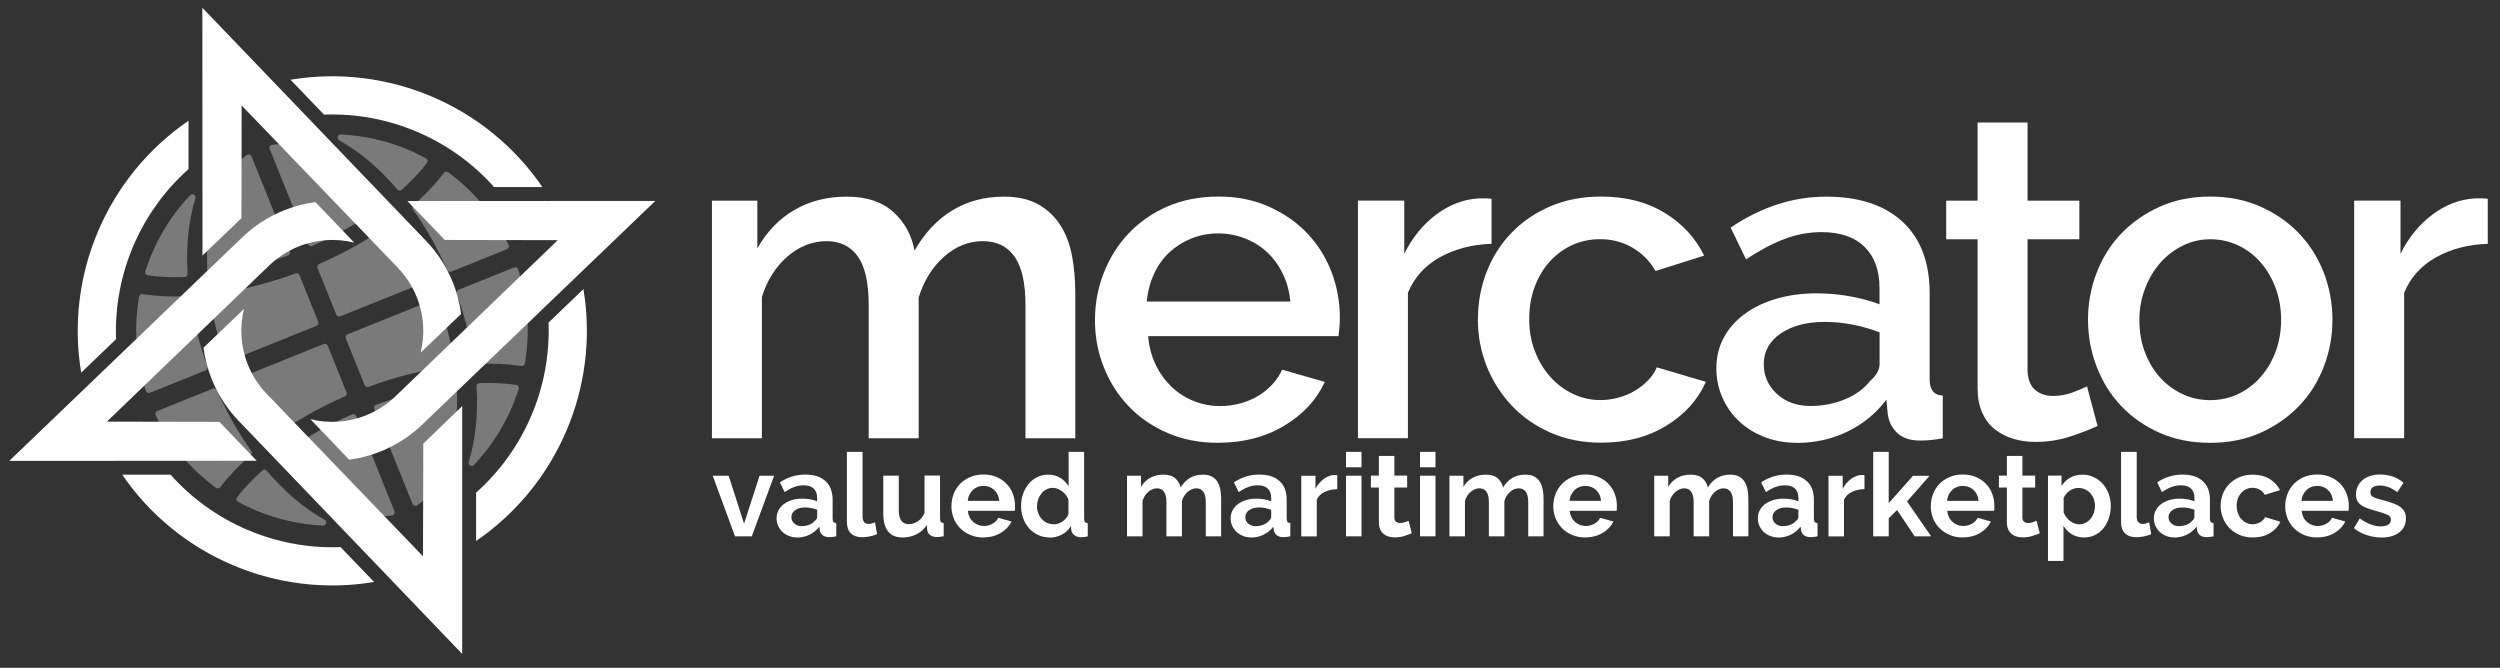 <?xml version="1.0" encoding="UTF-8"?>
<svg id="Layer_1" xmlns="http://www.w3.org/2000/svg" version="1.1" viewBox="0 0 329.14 87.92">
  <rect x="0" y="0" width="329.14" height="87.92" fill="#333333" stroke="none"/>
  <!-- Generator: Adobe Illustrator 29.6.0, SVG Export Plug-In . SVG Version: 2.1.1 Build 207)  -->
  <defs>
    <style>
      .st0 {
        opacity: .2;
        stroke: #35a8e0;
        stroke-miterlimit: 10;
        stroke-width: .02px;
      }

      .st0, .st1, .st2 {
        fill: #fff;
      }

      .st1 {
        opacity: .35;
      }
    </style>
  </defs>
  <path class="st2" d="M141.59,57.7h-6.58v-17.52c0-2.91-.48-5.04-1.44-6.4-.96-1.35-2.35-2.03-4.19-2.03s-3.58.69-5.11,2.06c-1.54,1.38-2.64,3.16-3.32,5.35v18.54h-6.58v-17.52c0-2.95-.48-5.09-1.44-6.43-.96-1.34-2.33-2-4.13-2s-3.59.68-5.14,2.03c-1.55,1.36-2.67,3.13-3.35,5.32v18.6h-6.58v-31.28h5.98v6.28c1.24-2.19,2.86-3.88,4.87-5.05,2.01-1.18,4.32-1.76,6.91-1.76s4.64.68,6.13,2.03c1.5,1.36,2.42,3.05,2.78,5.08,1.32-2.31,2.97-4.08,4.96-5.29,1.99-1.22,4.27-1.82,6.82-1.82,1.83,0,3.36.35,4.57,1.05,1.22.7,2.18,1.63,2.9,2.78.72,1.16,1.22,2.5,1.5,4.04.28,1.54.42,3.16.42,4.87v19.08Z"/>
  <path class="st2" d="M160.37,58.3c-2.43,0-4.65-.43-6.64-1.29s-3.7-2.02-5.11-3.5c-1.42-1.47-2.51-3.19-3.29-5.14-.78-1.95-1.17-4.03-1.17-6.22s.39-4.28,1.17-6.25,1.87-3.71,3.29-5.2,3.12-2.67,5.11-3.53c1.99-.86,4.23-1.29,6.7-1.29s4.63.44,6.61,1.32c1.97.88,3.66,2.04,5.05,3.5,1.39,1.46,2.46,3.15,3.2,5.08.74,1.93,1.11,3.96,1.11,6.07,0,.48-.02.93-.06,1.35-.04.42-.08.77-.12,1.05h-25.06c.12,1.4.45,2.65.99,3.77.54,1.12,1.24,2.08,2.09,2.9.86.82,1.83,1.45,2.93,1.88,1.1.44,2.24.66,3.44.66.88,0,1.74-.11,2.6-.33.86-.22,1.64-.54,2.36-.96.72-.42,1.35-.93,1.91-1.53.56-.6,1-1.26,1.32-1.97l5.62,1.61c-1.08,2.35-2.86,4.28-5.35,5.77-2.49,1.5-5.39,2.24-8.7,2.24ZM169.88,39.7c-.12-1.32-.45-2.53-.99-3.65-.54-1.12-1.23-2.06-2.06-2.84-.84-.78-1.81-1.39-2.93-1.82-1.12-.44-2.29-.66-3.53-.66s-2.4.22-3.5.66c-1.1.44-2.06,1.05-2.9,1.82-.84.78-1.52,1.72-2.03,2.84-.52,1.12-.84,2.33-.96,3.65h18.9Z"/>
  <path class="st2" d="M196.37,32.1c-2.55.08-4.81.67-6.79,1.76-1.97,1.1-3.38,2.66-4.22,4.69v19.14h-6.58v-31.28h6.1v7c1.08-2.15,2.48-3.88,4.22-5.17,1.73-1.3,3.6-2,5.59-2.12h.99c.26,0,.49.02.69.06v5.92Z"/>
  <path class="st2" d="M194.58,42.03c0-2.19.38-4.27,1.14-6.22.76-1.95,1.84-3.67,3.26-5.14,1.41-1.47,3.12-2.64,5.11-3.5,1.99-.86,4.23-1.29,6.7-1.29,3.23,0,6.01.71,8.34,2.12,2.33,1.42,4.08,3.3,5.23,5.65l-6.4,2.03c-.76-1.32-1.77-2.34-3.05-3.08-1.28-.74-2.69-1.11-4.25-1.11-1.32,0-2.54.26-3.68.78-1.14.52-2.12,1.25-2.96,2.18-.84.94-1.5,2.04-1.97,3.32-.48,1.28-.72,2.69-.72,4.25s.25,2.92.75,4.22c.5,1.3,1.17,2.42,2.03,3.38.86.96,1.85,1.7,2.99,2.24,1.14.54,2.34.81,3.62.81.8,0,1.59-.11,2.39-.33.8-.22,1.53-.53,2.18-.93.66-.4,1.24-.86,1.73-1.38.5-.52.87-1.08,1.11-1.67l6.46,1.91c-1.04,2.35-2.77,4.28-5.2,5.77-2.43,1.5-5.3,2.24-8.61,2.24-2.43,0-4.65-.44-6.64-1.32s-3.7-2.06-5.11-3.56-2.51-3.22-3.29-5.17c-.78-1.95-1.17-4.03-1.17-6.22Z"/>
  <path class="st2" d="M236.56,58.3c-1.52,0-2.92-.25-4.22-.75-1.3-.5-2.41-1.19-3.35-2.06-.94-.88-1.67-1.91-2.21-3.11-.54-1.2-.81-2.49-.81-3.89,0-1.47.32-2.81.96-4.01.64-1.2,1.54-2.23,2.72-3.11,1.18-.88,2.57-1.55,4.19-2.03s3.4-.72,5.35-.72c1.47,0,2.93.13,4.37.39,1.43.26,2.73.61,3.89,1.05v-2.15c0-2.31-.66-4.12-1.97-5.41-1.32-1.3-3.21-1.94-5.68-1.94-1.67,0-3.32.31-4.93.93-1.61.62-3.28,1.51-4.99,2.66l-2.03-4.19c4.03-2.71,8.21-4.07,12.56-4.07s7.66,1.1,10.05,3.29c2.39,2.19,3.59,5.34,3.59,9.45v11.3c0,1.4.58,2.11,1.73,2.15v5.62c-.64.12-1.19.2-1.64.24-.46.04-.91.06-1.35.06-1.28,0-2.26-.32-2.96-.96-.7-.64-1.13-1.45-1.29-2.45l-.18-1.97c-1.4,1.83-3.12,3.24-5.17,4.22-2.05.98-4.26,1.47-6.61,1.47ZM238.36,53.45c1.59,0,3.1-.29,4.52-.87,1.42-.58,2.52-1.39,3.32-2.42.84-.72,1.26-1.47,1.26-2.27v-4.13c-1.12-.44-2.3-.78-3.56-1.02-1.26-.24-2.48-.36-3.68-.36-2.35,0-4.28.51-5.77,1.52s-2.24,2.36-2.24,4.04c0,1.55.58,2.86,1.73,3.92,1.16,1.06,2.63,1.59,4.43,1.59Z"/>
  <path class="st2" d="M276.15,56.08c-.84.4-1.99.85-3.47,1.35-1.48.5-3.05.75-4.72.75-1.04,0-2.01-.14-2.93-.42s-1.72-.7-2.42-1.26c-.7-.56-1.25-1.29-1.65-2.18-.4-.9-.6-1.98-.6-3.26v-19.56h-4.13v-5.08h4.13v-10.29h6.58v10.29h6.82v5.08h-6.82v17.46c.08,1.12.43,1.92,1.05,2.42.62.5,1.38.75,2.3.75s1.79-.16,2.63-.48c.84-.32,1.46-.58,1.85-.78l1.38,5.2Z"/>
  <path class="st2" d="M290.99,58.3c-2.47,0-4.7-.44-6.67-1.32-1.97-.88-3.66-2.05-5.05-3.53-1.4-1.47-2.47-3.2-3.23-5.17s-1.14-4.04-1.14-6.19.38-4.22,1.14-6.19,1.84-3.7,3.26-5.17c1.41-1.47,3.11-2.65,5.08-3.53,1.97-.88,4.18-1.32,6.61-1.32s4.64.44,6.61,1.32c1.97.88,3.67,2.05,5.08,3.53,1.41,1.48,2.5,3.2,3.26,5.17.76,1.97,1.14,4.04,1.14,6.19s-.38,4.22-1.14,6.19c-.76,1.97-1.84,3.7-3.26,5.17-1.42,1.48-3.11,2.65-5.08,3.53-1.97.88-4.18,1.32-6.61,1.32ZM281.66,42.15c0,1.52.24,2.91.72,4.19.48,1.28,1.14,2.38,1.97,3.32.84.94,1.82,1.67,2.96,2.21s2.36.81,3.68.81,2.54-.27,3.68-.81,2.12-1.29,2.96-2.24,1.5-2.07,1.97-3.35c.48-1.28.72-2.67.72-4.19s-.24-2.86-.72-4.16c-.48-1.3-1.14-2.42-1.97-3.38-.84-.96-1.82-1.7-2.96-2.24-1.14-.54-2.36-.81-3.68-.81s-2.48.28-3.62.84c-1.14.56-2.12,1.32-2.96,2.27-.84.96-1.51,2.08-2,3.38-.5,1.3-.75,2.68-.75,4.16Z"/>
  <path class="st2" d="M327.53,32.1c-2.55.08-4.81.67-6.79,1.76-1.97,1.1-3.38,2.66-4.22,4.69v19.14h-6.58v-31.28h6.1v7c1.08-2.15,2.48-3.88,4.22-5.17,1.73-1.3,3.6-2,5.59-2.12h.99c.26,0,.49.02.69.06v5.92Z"/>
  <g>
    <path class="st2" d="M96.77,70.61l-2.94-7.98h2.1l2.03,6.32,2.04-6.32h1.92l-2.94,7.98h-2.21Z"/>
    <path class="st2" d="M104.97,70.76c-.39,0-.75-.06-1.08-.19s-.62-.3-.87-.53c-.24-.23-.43-.5-.57-.8-.14-.3-.21-.64-.21-1.01s.08-.72.25-1.04c.17-.32.4-.59.7-.82.3-.22.66-.4,1.07-.53s.87-.19,1.37-.19c.36,0,.7.03,1.04.09s.64.15.91.26v-.46c0-.53-.15-.93-.45-1.22-.3-.28-.74-.43-1.33-.43-.43,0-.84.08-1.25.23-.41.15-.82.38-1.25.67l-.62-1.29c1.03-.68,2.13-1.02,3.32-1.02s2.04.28,2.67.85c.63.56.95,1.38.95,2.45v2.48c0,.21.04.37.11.46.08.09.2.14.37.15v1.74c-.35.07-.64.11-.9.11-.39,0-.68-.09-.89-.26-.21-.17-.34-.4-.39-.69l-.05-.44c-.36.47-.79.82-1.29,1.07-.51.24-1.05.37-1.63.37ZM105.55,69.27c.34,0,.67-.06.98-.18.31-.12.55-.28.72-.49.22-.17.34-.37.34-.58v-.91c-.24-.09-.51-.16-.79-.22-.28-.06-.56-.08-.82-.08-.53,0-.96.12-1.29.36-.34.24-.5.54-.5.91,0,.35.13.63.4.86.26.23.59.34.97.34Z"/>
    <path class="st2" d="M111.52,59.49h2.04v8.56c0,.29.07.52.21.69.14.16.34.24.61.24.12,0,.26-.02.4-.06.15-.04.29-.09.42-.15l.27,1.55c-.27.13-.59.23-.96.3-.37.07-.7.11-.99.11-.64,0-1.13-.17-1.49-.51-.35-.34-.53-.82-.53-1.45v-9.28Z"/>
    <path class="st2" d="M118.8,70.76c-.82,0-1.45-.26-1.87-.79-.43-.53-.64-1.31-.64-2.35v-5h2.04v4.55c0,1.23.44,1.84,1.33,1.84.4,0,.78-.12,1.15-.36.37-.24.67-.6.91-1.09v-4.95h2.04v5.64c0,.21.04.37.11.46.08.09.2.14.37.15v1.74c-.2.04-.37.07-.51.08-.14,0-.26.02-.37.02-.37,0-.66-.08-.89-.25-.23-.17-.36-.4-.4-.69l-.05-.64c-.36.55-.81.96-1.37,1.23-.56.27-1.17.41-1.84.41Z"/>
    <path class="st2" d="M129.48,70.76c-.64,0-1.22-.11-1.74-.33-.52-.22-.96-.52-1.33-.89-.37-.38-.65-.81-.85-1.31-.2-.5-.3-1.02-.3-1.57s.1-1.1.29-1.61c.19-.5.47-.94.84-1.33s.81-.68,1.33-.91c.52-.22,1.11-.34,1.76-.34s1.23.11,1.74.34c.51.22.95.52,1.31.9s.64.81.82,1.31c.19.5.28,1.02.28,1.55,0,.13,0,.26,0,.38,0,.12-.02.22-.04.3h-6.17c.03.31.11.59.23.84s.28.45.47.62c.19.17.41.3.65.4.24.09.5.14.76.14.41,0,.79-.1,1.15-.3.36-.2.61-.46.74-.78l1.75.49c-.29.61-.76,1.11-1.41,1.5-.65.39-1.41.59-2.31.59ZM131.56,65.95c-.05-.6-.27-1.08-.66-1.44-.39-.36-.87-.54-1.42-.54-.27,0-.53.05-.77.14-.24.1-.45.23-.63.4-.18.17-.33.38-.45.62-.12.24-.19.51-.21.81h4.14Z"/>
    <path class="st2" d="M138.21,70.76c-.55,0-1.06-.11-1.52-.32-.47-.21-.87-.51-1.2-.88s-.6-.82-.78-1.32c-.19-.5-.28-1.04-.28-1.62s.09-1.12.27-1.62c.18-.5.42-.93.74-1.31.32-.38.69-.67,1.13-.88.44-.21.91-.32,1.43-.32.59,0,1.12.14,1.59.43.47.28.84.66,1.1,1.11v-4.54h2.04v8.78c0,.21.04.37.11.46.07.09.19.14.37.15v1.74c-.36.07-.64.11-.87.11-.37,0-.66-.09-.9-.27-.23-.18-.37-.42-.4-.72l-.05-.5c-.29.51-.69.89-1.2,1.15-.5.26-1.03.39-1.58.39ZM138.75,69.03c.19,0,.39-.03.59-.1.2-.07.39-.16.56-.28.17-.12.33-.26.46-.43.14-.16.24-.34.31-.53v-1.9c-.08-.22-.2-.43-.34-.62-.15-.19-.31-.35-.5-.49-.19-.14-.39-.25-.59-.33-.21-.08-.41-.12-.62-.12-.3,0-.59.07-.85.2-.26.13-.48.31-.66.54-.18.23-.33.49-.43.78-.1.29-.15.6-.15.91,0,.34.05.65.17.93.11.28.26.53.46.75.19.21.42.38.69.5.27.12.57.18.89.18Z"/>
    <path class="st2" d="M160.79,70.61h-2.04v-4.48c0-.64-.11-1.11-.33-1.4-.22-.29-.52-.44-.91-.44-.41,0-.79.16-1.14.46-.36.31-.61.71-.76,1.21v4.65h-2.04v-4.48c0-.64-.11-1.11-.33-1.4-.22-.29-.52-.44-.91-.44s-.77.15-1.14.46c-.36.3-.62.71-.77,1.2v4.66h-2.04v-7.98h1.84v1.48c.29-.52.7-.92,1.21-1.2.51-.28,1.1-.42,1.76-.42s1.19.16,1.55.49c.37.33.6.73.7,1.2.32-.55.74-.97,1.23-1.26.5-.29,1.07-.43,1.71-.43.49,0,.89.09,1.2.27.31.18.56.42.73.72.17.29.29.63.36,1.01.07.38.1.76.1,1.14v4.98Z"/>
    <path class="st2" d="M164.75,70.76c-.39,0-.75-.06-1.08-.19-.33-.13-.62-.3-.87-.53-.24-.23-.43-.5-.57-.8-.14-.3-.21-.64-.21-1.01s.08-.72.25-1.04c.17-.32.4-.59.7-.82.3-.22.66-.4,1.07-.53.42-.13.87-.19,1.37-.19.36,0,.7.03,1.04.09.34.06.64.15.91.26v-.46c0-.53-.15-.93-.45-1.22-.3-.28-.74-.43-1.33-.43-.43,0-.84.08-1.25.23-.41.15-.82.38-1.25.67l-.62-1.29c1.03-.68,2.13-1.02,3.32-1.02s2.04.28,2.67.85c.63.56.95,1.38.95,2.45v2.48c0,.21.04.37.11.46.08.09.2.14.37.15v1.74c-.34.07-.65.11-.9.11-.39,0-.68-.09-.89-.26-.21-.17-.34-.4-.39-.69l-.05-.44c-.36.47-.79.82-1.3,1.07-.51.24-1.05.37-1.63.37ZM165.33,69.27c.34,0,.67-.06.98-.18.31-.12.55-.28.72-.49.22-.17.33-.37.33-.58v-.91c-.24-.09-.51-.16-.79-.22-.28-.06-.56-.08-.82-.08-.53,0-.96.12-1.3.36-.33.24-.5.54-.5.91,0,.35.13.63.4.86.26.23.59.34.98.34Z"/>
    <path class="st2" d="M176.07,64.4c-.62.01-1.17.13-1.66.36-.49.23-.84.57-1.05,1.03v4.83h-2.04v-7.98h1.87v1.71c.14-.27.31-.52.5-.74.19-.22.4-.41.62-.57.22-.16.45-.29.68-.37s.45-.13.66-.13h.25c.06,0,.11,0,.16.02v1.86Z"/>
    <path class="st2" d="M177.21,61.52v-2.03h2.04v2.03h-2.04ZM177.21,70.61v-7.98h2.04v7.98h-2.04Z"/>
    <path class="st2" d="M185.88,70.2c-.27.12-.61.24-1.01.37s-.81.18-1.25.18c-.28,0-.55-.04-.8-.11-.25-.07-.47-.19-.66-.34-.19-.16-.34-.36-.45-.61-.11-.25-.17-.55-.17-.91v-4.59h-1.05v-1.57h1.05v-2.59h2.04v2.59h1.68v1.57h-1.68v3.9c0,.28.07.49.22.6s.33.17.54.17.42-.04.62-.11c.2-.07.37-.13.49-.18l.41,1.61Z"/>
    <path class="st2" d="M186.95,61.52v-2.03h2.04v2.03h-2.04ZM186.95,70.61v-7.98h2.04v7.98h-2.04Z"/>
    <path class="st2" d="M203.24,70.61h-2.04v-4.48c0-.64-.11-1.11-.33-1.4-.22-.29-.52-.44-.91-.44-.41,0-.79.16-1.14.46-.36.31-.61.71-.76,1.21v4.65h-2.04v-4.48c0-.64-.11-1.11-.33-1.4-.22-.29-.52-.44-.91-.44s-.77.15-1.14.46c-.36.3-.62.71-.77,1.2v4.66h-2.04v-7.98h1.84v1.48c.29-.52.7-.92,1.21-1.2.51-.28,1.1-.42,1.76-.42s1.19.16,1.55.49c.37.33.6.73.7,1.2.32-.55.74-.97,1.23-1.26.5-.29,1.07-.43,1.71-.43.49,0,.89.09,1.2.27.31.18.56.42.73.72.17.29.29.63.36,1.01.07.38.1.76.1,1.14v4.98Z"/>
    <path class="st2" d="M208.72,70.76c-.64,0-1.22-.11-1.74-.33-.52-.22-.96-.52-1.33-.89-.37-.38-.65-.81-.85-1.31-.2-.5-.3-1.02-.3-1.57s.1-1.1.29-1.61c.19-.5.47-.94.84-1.33s.81-.68,1.33-.91c.52-.22,1.11-.34,1.76-.34s1.23.11,1.74.34c.51.22.95.52,1.31.9s.64.81.82,1.31c.19.5.28,1.02.28,1.55,0,.13,0,.26,0,.38,0,.12-.02.22-.04.3h-6.17c.03.31.11.59.23.84s.28.45.47.62c.19.17.41.3.65.4.24.09.5.14.76.14.41,0,.79-.1,1.15-.3.36-.2.61-.46.74-.78l1.75.49c-.29.61-.76,1.11-1.41,1.5-.65.39-1.41.59-2.31.59ZM210.79,65.95c-.05-.6-.27-1.08-.66-1.44-.39-.36-.87-.54-1.42-.54-.27,0-.53.05-.77.14-.24.1-.45.23-.63.4-.18.17-.33.38-.45.62-.12.24-.19.51-.21.81h4.14Z"/>
    <path class="st2" d="M230.2,70.61h-2.04v-4.48c0-.64-.11-1.11-.33-1.4-.22-.29-.52-.44-.91-.44-.41,0-.79.16-1.14.46-.36.31-.61.71-.76,1.21v4.65h-2.04v-4.48c0-.64-.11-1.11-.33-1.4-.22-.29-.52-.44-.91-.44s-.77.15-1.14.46c-.36.3-.62.71-.77,1.2v4.66h-2.04v-7.98h1.84v1.48c.29-.52.7-.92,1.21-1.2.51-.28,1.1-.42,1.76-.42s1.19.16,1.55.49c.37.33.6.73.7,1.2.32-.55.74-.97,1.23-1.26.5-.29,1.07-.43,1.71-.43.49,0,.89.09,1.2.27.31.18.56.42.73.72.17.29.29.63.36,1.01.07.38.1.76.1,1.14v4.98Z"/>
    <path class="st2" d="M234.16,70.76c-.39,0-.75-.06-1.08-.19-.33-.13-.62-.3-.87-.53-.24-.23-.43-.5-.57-.8-.14-.3-.21-.64-.21-1.01s.08-.72.25-1.04c.17-.32.4-.59.7-.82.3-.22.66-.4,1.07-.53.42-.13.87-.19,1.37-.19.36,0,.7.03,1.04.09.34.06.64.15.91.26v-.46c0-.53-.15-.93-.45-1.22-.3-.28-.74-.43-1.33-.43-.43,0-.84.08-1.25.23-.41.15-.82.38-1.25.67l-.62-1.29c1.03-.68,2.13-1.02,3.32-1.02s2.04.28,2.67.85c.63.56.95,1.38.95,2.45v2.48c0,.21.04.37.11.46.08.09.2.14.37.15v1.74c-.34.07-.65.11-.9.11-.39,0-.68-.09-.89-.26-.21-.17-.34-.4-.39-.69l-.05-.44c-.36.47-.79.82-1.3,1.07-.51.24-1.05.37-1.63.37ZM234.74,69.27c.34,0,.67-.06.98-.18.31-.12.55-.28.72-.49.22-.17.33-.37.33-.58v-.91c-.24-.09-.51-.16-.79-.22-.28-.06-.56-.08-.82-.08-.53,0-.96.12-1.3.36-.33.24-.5.54-.5.91,0,.35.13.63.4.86.26.23.59.34.98.34Z"/>
    <path class="st2" d="M245.48,64.4c-.62.01-1.17.13-1.66.36-.49.23-.84.57-1.05,1.03v4.83h-2.04v-7.98h1.87v1.71c.14-.27.31-.52.5-.74.19-.22.4-.41.62-.57.22-.16.45-.29.68-.37s.45-.13.66-.13h.25c.06,0,.11,0,.16.02v1.86Z"/>
    <path class="st2" d="M252.08,70.61l-2.32-3.46-1.1,1.08v2.38h-2.04v-11.12h2.04v6.75l3.2-3.6h2.18l-2.97,3.38,3.18,4.59h-2.18Z"/>
    <path class="st2" d="M258.42,70.76c-.64,0-1.22-.11-1.74-.33-.52-.22-.96-.52-1.33-.89-.37-.38-.65-.81-.85-1.31-.2-.5-.3-1.02-.3-1.57s.1-1.1.29-1.61c.19-.5.47-.94.84-1.33s.81-.68,1.33-.91c.52-.22,1.11-.34,1.76-.34s1.23.11,1.74.34c.51.22.95.52,1.31.9s.64.81.82,1.31c.19.5.28,1.02.28,1.55,0,.13,0,.26,0,.38,0,.12-.02.22-.04.3h-6.17c.03.31.11.59.23.84s.28.45.47.62c.19.17.41.3.65.4.24.09.5.14.76.14.41,0,.79-.1,1.15-.3.36-.2.61-.46.74-.78l1.75.49c-.29.61-.76,1.11-1.41,1.5-.65.39-1.41.59-2.31.59ZM260.49,65.95c-.05-.6-.27-1.08-.66-1.44-.39-.36-.87-.54-1.42-.54-.27,0-.53.05-.77.14-.24.1-.45.23-.63.4-.18.17-.33.38-.45.62-.12.24-.19.51-.21.81h4.14Z"/>
    <path class="st2" d="M268.56,70.2c-.27.12-.61.24-1.01.37s-.81.18-1.25.18c-.28,0-.55-.04-.8-.11-.25-.07-.47-.19-.66-.34-.19-.16-.34-.36-.45-.61-.11-.25-.17-.55-.17-.91v-4.59h-1.05v-1.57h1.05v-2.59h2.04v2.59h1.68v1.57h-1.68v3.9c0,.28.07.49.22.6s.33.17.54.17.42-.04.62-.11c.2-.07.37-.13.49-.18l.41,1.61Z"/>
    <path class="st2" d="M274.41,70.76c-.63,0-1.18-.14-1.64-.42-.47-.28-.83-.66-1.1-1.14v4.65h-2.04v-11.23h1.78v1.37c.29-.47.68-.84,1.14-1.1s1.01-.4,1.62-.4c.54,0,1.04.11,1.49.33.46.22.85.51,1.18.88s.59.81.78,1.31c.19.5.28,1.03.28,1.59s-.09,1.12-.26,1.63c-.17.51-.41.95-.72,1.33s-.68.67-1.1.88-.89.32-1.4.32ZM273.73,69.03c.3,0,.59-.07.85-.2.26-.13.48-.31.66-.53.18-.22.32-.48.43-.78.1-.29.15-.6.15-.91,0-.34-.06-.65-.17-.94-.11-.29-.27-.54-.46-.75s-.43-.38-.7-.5c-.27-.12-.56-.18-.88-.18-.19,0-.39.03-.59.1-.2.07-.39.16-.56.28-.17.12-.33.26-.46.43-.14.16-.24.34-.31.53v1.87c.18.46.46.84.84,1.13.38.3.78.45,1.22.45Z"/>
    <path class="st2" d="M279.27,59.49h2.04v8.56c0,.29.07.52.21.69.14.16.34.24.61.24.12,0,.26-.02.4-.06.15-.04.29-.09.42-.15l.27,1.55c-.27.13-.59.23-.96.3-.37.07-.7.11-.99.11-.64,0-1.14-.17-1.49-.51-.35-.34-.53-.82-.53-1.45v-9.28Z"/>
    <path class="st2" d="M286.3,70.76c-.39,0-.75-.06-1.08-.19-.33-.13-.62-.3-.87-.53-.24-.23-.43-.5-.57-.8-.14-.3-.21-.64-.21-1.01s.08-.72.25-1.04c.17-.32.4-.59.7-.82.3-.22.66-.4,1.07-.53.42-.13.87-.19,1.37-.19.36,0,.7.03,1.04.09.34.06.64.15.91.26v-.46c0-.53-.15-.93-.45-1.22-.3-.28-.74-.43-1.33-.43-.43,0-.84.08-1.25.23-.41.15-.82.38-1.25.67l-.62-1.29c1.03-.68,2.13-1.02,3.32-1.02s2.04.28,2.67.85c.63.56.95,1.38.95,2.45v2.48c0,.21.04.37.11.46.08.09.2.14.37.15v1.74c-.34.07-.65.11-.9.11-.39,0-.68-.09-.89-.26-.21-.17-.34-.4-.39-.69l-.05-.44c-.36.47-.79.82-1.3,1.07-.51.24-1.05.37-1.63.37ZM286.88,69.27c.34,0,.67-.06.98-.18.31-.12.55-.28.72-.49.22-.17.33-.37.33-.58v-.91c-.24-.09-.51-.16-.79-.22-.28-.06-.56-.08-.82-.08-.53,0-.96.12-1.3.36-.33.24-.5.54-.5.91,0,.35.13.63.4.86.26.23.59.34.98.34Z"/>
    <path class="st2" d="M292.36,66.62c0-.56.1-1.09.29-1.58.19-.5.47-.93.84-1.31s.81-.68,1.33-.9c.52-.22,1.1-.34,1.75-.34.87,0,1.62.19,2.23.56.61.38,1.07.87,1.38,1.48l-2,.61c-.17-.29-.4-.52-.69-.68-.28-.16-.6-.24-.94-.24-.29,0-.57.06-.82.18-.25.12-.48.28-.66.49s-.34.46-.44.75c-.11.29-.16.62-.16.97s.06.68.17.97c.11.29.26.55.45.76.19.21.41.38.66.5.25.12.52.18.81.18.37,0,.7-.09,1.01-.27.31-.18.53-.41.65-.67l2,.61c-.27.61-.73,1.11-1.36,1.49-.63.39-1.39.58-2.27.58-.65,0-1.23-.11-1.75-.34s-.96-.53-1.33-.91c-.37-.38-.65-.82-.85-1.33-.2-.5-.3-1.03-.3-1.58Z"/>
    <path class="st2" d="M305.08,70.76c-.64,0-1.22-.11-1.74-.33-.52-.22-.96-.52-1.33-.89-.37-.38-.65-.81-.85-1.31-.2-.5-.3-1.02-.3-1.57s.1-1.1.29-1.61c.19-.5.47-.94.84-1.33s.81-.68,1.33-.91c.52-.22,1.11-.34,1.76-.34s1.23.11,1.74.34c.51.22.95.52,1.31.9s.64.81.82,1.31c.19.5.28,1.02.28,1.55,0,.13,0,.26,0,.38,0,.12-.02.22-.04.3h-6.17c.03.31.11.59.23.84s.28.45.47.62c.19.17.41.3.65.4.24.09.5.14.76.14.41,0,.79-.1,1.15-.3.36-.2.61-.46.74-.78l1.75.49c-.29.61-.76,1.11-1.41,1.5-.65.39-1.41.59-2.31.59ZM307.15,65.95c-.05-.6-.27-1.08-.66-1.44-.39-.36-.87-.54-1.42-.54-.27,0-.53.05-.77.14-.24.1-.45.23-.63.4-.18.17-.33.38-.45.62-.12.24-.19.51-.21.81h4.14Z"/>
    <path class="st2" d="M313.52,70.76c-.67,0-1.33-.11-1.96-.32-.64-.21-1.19-.52-1.65-.91l.76-1.28c.49.35.96.61,1.42.78.46.18.92.27,1.38.27.41,0,.73-.08.96-.23.23-.15.35-.37.35-.66s-.14-.49-.41-.62-.72-.28-1.34-.46c-.52-.14-.96-.28-1.33-.41s-.66-.28-.88-.45c-.22-.17-.39-.36-.49-.58-.1-.22-.15-.48-.15-.78,0-.41.08-.77.24-1.1.16-.32.38-.6.66-.83.28-.23.62-.4,1-.53.38-.12.8-.18,1.24-.18.6,0,1.16.09,1.68.26.52.17,1,.45,1.44.84l-.82,1.23c-.41-.3-.8-.53-1.18-.67-.38-.14-.76-.21-1.14-.21-.34,0-.64.07-.87.21s-.35.37-.35.69c0,.14.03.26.08.35.06.09.15.17.27.24.12.07.28.14.48.21.2.07.44.13.74.21.55.14,1.02.28,1.41.43.39.14.71.3.96.49.25.18.43.39.55.63.12.24.18.53.18.86,0,.78-.29,1.4-.87,1.85s-1.37.68-2.36.68Z"/>
  </g>
  <path class="st1" d="M49.49,53.29c-.1.04-.18.12-.22.21-.05.1-.05.22,0,.32l5.04,12.52c.05.12.14.2.26.24.09.03.19.02.27-.01.03-.01.06-.03.08-.04,3.63-2.52,5.58-8.28,5.21-15.4,0-.11-.06-.22-.15-.29-.09-.07-.2-.11-.32-.09-3.32.44-6.73,1.29-10.16,2.55,0,0,0,0-.01,0Z"/>
  <path class="st1" d="M46.34,54.56c-3.34,1.47-6.4,3.22-9.09,5.2-.09.07-.15.17-.16.28-.01.11.02.23.1.31,4.67,5.4,10.06,8.2,14.43,7.5.03,0,.06-.01.09-.02.09-.03.16-.1.2-.18.06-.11.07-.24.02-.35l-5.04-12.52c-.04-.1-.12-.18-.23-.23-.1-.04-.21-.04-.31,0,0,0,0,0-.01,0Z"/>
  <path class="st1" d="M34.66,61.87s-.08.04-.12.07c-1.28,1.15-2.4,2.33-3.33,3.51-.07.09-.1.22-.08.33.02.12.1.22.2.28,3.43,1.87,7.3,2.96,11.2,3.14.06,0,.12,0,.17-.03.11-.05.21-.14.24-.27.05-.18-.03-.38-.2-.47-2.67-1.48-5.24-3.65-7.63-6.46-.07-.08-.17-.14-.28-.14-.06,0-.12,0-.18.03Z"/>
  <path class="st1" d="M63,50.47c-.06.02-.11.06-.15.1-.07.08-.11.19-.11.3.22,3.68-.13,7.03-1.03,9.95-.06.18.02.38.18.47.11.07.25.07.36.03.05-.02.1-.05.14-.1,2.69-2.83,4.73-6.3,5.9-10.02.04-.11.02-.24-.04-.34-.06-.1-.17-.17-.29-.19-1.5-.22-3.13-.29-4.83-.23-.05,0-.09.01-.14.03Z"/>
  <path class="st1" d="M60.35,38.15c-.2.08-.31.31-.23.52,1.08,2.96,1.84,5.95,2.27,8.89.03.21.21.36.42.35,2.09-.09,4.05,0,5.83.28.08.01.15,0,.21-.02.13-.05.23-.16.25-.31.72-4.13.41-8.42-.89-12.4-.04-.11-.11-.2-.22-.24-.1-.05-.22-.05-.33,0l-7.33,2.95Z"/>
  <path class="st1" d="M20.71,54.1c-.1.04-.19.13-.23.23-.04.11-.04.22.01.33,1.82,3.78,4.57,7.09,7.94,9.56.12.09.27.1.4.05.07-.03.13-.07.17-.13,1.09-1.43,2.45-2.86,4.01-4.24.16-.14.18-.37.06-.54-1.72-2.42-3.24-5.11-4.52-7.99-.09-.2-.32-.3-.53-.21l-7.33,2.95Z"/>
  <path class="st1" d="M31.17,49.89c-.1.04-.19.12-.23.23-.04.1-.04.22,0,.32,1.16,2.6,2.55,5.04,4.13,7.24.06.09.16.15.27.17.07.01.15,0,.22-.02.03-.01.06-.03.09-.05,2.9-2.15,6.18-4.03,9.75-5.59.2-.09.3-.32.22-.53l-2.47-6.14c-.08-.21-.32-.31-.53-.23l-11.45,4.61Z"/>
  <path class="st1" d="M45.76,44.02c-.21.08-.31.32-.23.53l2.47,6.14c.08.21.31.31.52.23,3.66-1.35,7.33-2.26,10.91-2.72.03,0,.07-.01.1-.03.07-.03.13-.07.17-.13.07-.09.09-.2.08-.31-.39-2.68-1.08-5.4-2.04-8.08-.04-.1-.12-.19-.22-.24-.1-.05-.22-.05-.32,0l-11.45,4.61Z"/>
  <path class="st1" d="M58.6,22.65c-.07.03-.13.07-.17.13-1.09,1.43-2.44,2.86-4.01,4.24-.16.14-.18.37-.06.54,1.72,2.42,3.24,5.1,4.52,7.99.09.2.32.3.53.21l7.33-2.95c.1-.04.19-.13.23-.23.04-.11.04-.22-.01-.33-1.82-3.78-4.57-7.09-7.95-9.57-.12-.09-.27-.1-.4-.05Z"/>
  <path class="st1" d="M51.86,29.11s-.06.03-.09.05c-2.9,2.15-6.18,4.03-9.75,5.59-.2.09-.3.32-.22.53l2.47,6.14c.08.21.32.31.53.23l11.45-4.61c.1-.04.19-.12.23-.23.04-.1.04-.22,0-.32-1.16-2.6-2.55-5.04-4.13-7.24-.06-.09-.16-.15-.27-.17-.07-.01-.15,0-.22.02Z"/>
  <path class="st1" d="M27.89,38.75c-.07.03-.13.07-.17.13-.07.09-.09.2-.08.31.39,2.68,1.08,5.4,2.04,8.08.04.1.12.19.22.24.1.05.22.05.32,0l11.45-4.61c.21-.08.31-.32.23-.53l-2.47-6.14c-.08-.21-.31-.31-.52-.23-3.66,1.34-7.33,2.26-10.91,2.72-.03,0-.07.01-.1.03Z"/>
  <path class="st1" d="M18.56,38.76c-.13.05-.23.16-.25.31-.72,4.13-.41,8.42.89,12.4.04.11.11.2.22.24.1.05.22.05.33,0l7.33-2.95c.2-.08.31-.31.23-.52-1.08-2.96-1.84-5.95-2.27-8.89-.03-.21-.21-.36-.42-.35-2.09.09-4.05,0-5.83-.28-.08-.01-.15,0-.22.02Z"/>
  <path class="st1" d="M35.73,19.09c-.09.03-.16.1-.2.18-.06.11-.07.24-.02.35l5.04,12.52c.04.1.12.18.23.23.1.04.21.04.31,0,0,0,0,0,.01,0,3.34-1.47,6.4-3.22,9.09-5.2.09-.07.15-.17.16-.28.01-.11-.02-.23-.1-.31-4.67-5.4-10.06-8.2-14.43-7.5-.03,0-.06.01-.09.02Z"/>
  <path class="st1" d="M32.59,20.35s-.06.03-.08.04c-3.63,2.52-5.58,8.28-5.21,15.4,0,.11.06.22.15.29.09.07.2.11.31.09,3.32-.44,6.73-1.29,10.16-2.55,0,0,0,0,.01,0,.1-.04.18-.12.22-.21.05-.1.05-.22,0-.32l-5.04-12.52c-.05-.12-.14-.2-.26-.24-.09-.03-.19-.02-.27.01Z"/>
  <path class="st1" d="M44.71,17.74c-.11.05-.21.14-.24.27-.05.18.03.38.2.47,2.67,1.48,5.24,3.66,7.64,6.46.07.08.17.14.28.14.06,0,.12,0,.18-.03.04-.02.08-.04.12-.07,1.27-1.14,2.39-2.32,3.33-3.52.07-.09.1-.22.08-.33-.02-.12-.1-.22-.2-.28-3.43-1.87-7.3-2.96-11.2-3.14-.06,0-.12,0-.17.03Z"/>
  <path class="st1" d="M25.18,25.6c-.05.02-.1.05-.14.1-2.69,2.83-4.73,6.3-5.91,10.02-.04.11-.02.24.04.34.06.1.17.17.29.19,1.49.21,3.11.29,4.84.23.05,0,.09-.01.14-.03.06-.02.11-.06.15-.1.07-.08.11-.19.11-.3-.22-3.68.13-7.03,1.03-9.95.06-.18-.02-.38-.18-.47-.11-.07-.25-.07-.36-.03Z"/>
  <path class="st2" d="M31.79,28.72l-5.13,4.92-.02-32.62,29.41,30.65c1.49,1.54,2.72,3.39,3.57,5.51.55,1.36.91,2.75,1.09,4.15l-5.33,5.1c.58-2.36.46-4.91-.52-7.34-.59-1.47-1.44-2.76-2.48-3.84L31.81,13.88l-.02,14.85Z"/>
  <path class="st2" d="M38.25,10.5c12.82-2.15,25.83,3.39,33.16,14.13h-6.36c-5.65-6.35-13.9-9.86-22.39-9.54l-4.41-4.59Z"/>
  <path class="st2" d="M58.56,31.59s-4.94-5.13-4.93-5.12l32.65-.02-30.65,29.41c-1.54,1.49-3.39,2.72-5.51,3.57-1.36.55-2.75.91-4.15,1.09l-5.1-5.33c2.36.58,4.91.46,7.34-.52,1.47-.59,2.76-1.44,3.84-2.48l21.38-20.57-14.87-.03Z"/>
  <path class="st2" d="M76.81,38.06c2.15,12.82-3.39,25.83-14.13,33.16v-6.36c6.35-5.65,9.86-13.9,9.54-22.39l4.59-4.41Z"/>
  <path class="st2" d="M55.73,58.4s5.12-4.92,5.12-4.93v32.62s-29.4-30.65-29.4-30.65c-1.49-1.54-2.72-3.39-3.57-5.51-.55-1.36-.91-2.75-1.09-4.15l5.33-5.1c-.58,2.36-.46,4.91.52,7.34.59,1.47,1.44,2.76,2.48,3.84l20.57,21.38.04-14.84Z"/>
  <path class="st2" d="M49.25,76.62c-12.82,2.15-25.83-3.39-33.16-14.13h6.36c5.65,6.35,13.9,9.86,22.39,9.54l4.41,4.59Z"/>
  <path class="st2" d="M28.87,55.53s4.93,5.12,4.93,5.13l-32.58.02,30.65-29.41c1.54-1.49,3.39-2.72,5.51-3.57,1.36-.55,2.75-.91,4.15-1.09l5.1,5.33c-2.36-.58-4.91-.46-7.34.52-1.47.59-2.76,1.44-3.84,2.48l-21.38,20.57,14.8.03Z"/>
  <path class="st2" d="M10.69,49.06c-2.15-12.82,3.39-25.83,14.13-33.16v6.36c-6.35,5.65-9.86,13.9-9.54,22.39l-4.59,4.41Z"/>
  <path class="st0" d="M61.79,54.52"/>
</svg>